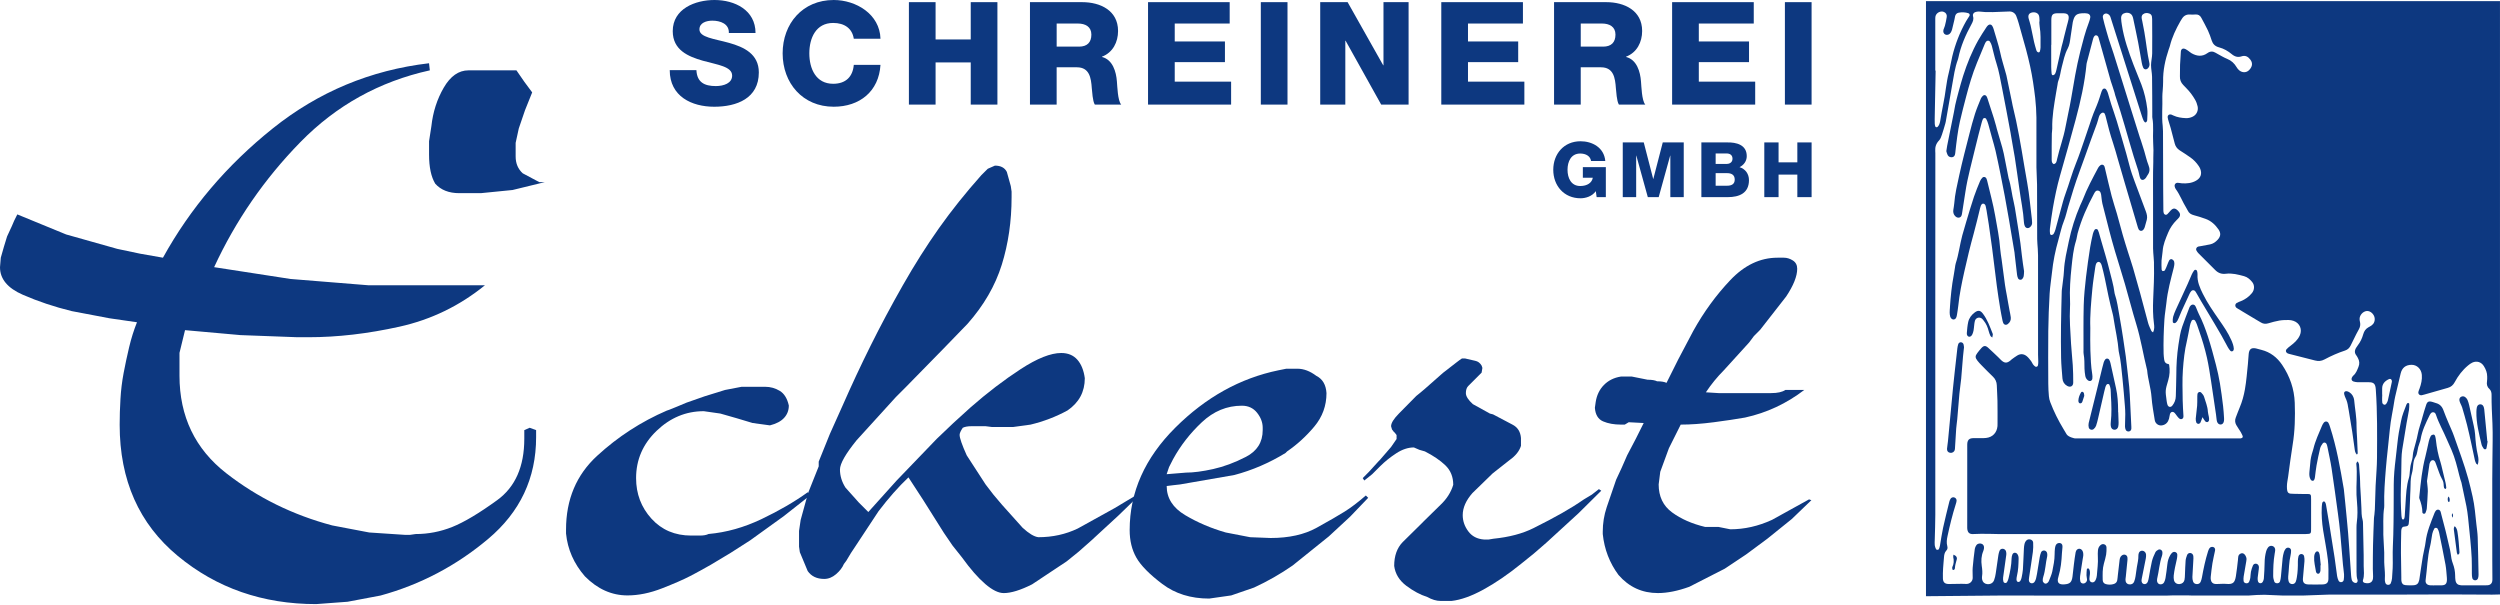 <svg width="512" height="124" viewBox="0 0 512 124" fill="none" xmlns="http://www.w3.org/2000/svg">
<g clip-path="url(#clip0_1618_105)">
<path d="M512 121.165V121.745L510.399 121.782L501.467 121.741L488.859 121.78H480.348C480.348 121.78 478.037 121.78 476.881 121.78C476.741 121.78 476.46 121.793 476.46 121.793L471.743 121.964H467.435L463.764 121.811L462.194 121.853L460.415 121.971H449.068L448.021 121.934H445.1L443.84 121.975L409.166 121.971L394.439 122.104V0.228H488.736C488.736 0.228 488.896 0.228 488.977 0.228C495.376 0.217 511.995 0.228 511.995 0.228V121.167L512 121.165ZM439.337 25.094C439.248 24.996 439.101 24.889 439.031 24.746C438.893 24.464 438.785 24.168 438.689 23.868C437.955 21.568 437.23 19.266 436.499 16.967C435.176 12.801 433.855 8.633 432.533 4.468C432.427 4.135 432.338 3.795 432.215 3.469C432.103 3.169 431.902 2.941 431.593 2.821C431.133 2.641 430.634 2.963 430.656 3.456C430.664 3.684 430.745 3.909 430.8 4.135L430.999 4.941C431.295 5.968 431.56 7.004 431.88 8.022C432.193 9.023 432.552 10.009 432.874 11.007C433.279 12.271 433.667 13.541 434.063 14.809C434.782 17.111 435.5 19.415 436.221 21.717C436.9 23.888 437.583 26.056 438.264 28.224C438.317 28.39 438.389 28.55 438.442 28.717C438.676 29.448 438.917 30.18 439.138 30.916C439.429 31.886 439.635 32.891 440.012 33.827C440.323 34.597 440.297 35.235 439.806 35.883C439.681 36.05 439.607 36.255 439.48 36.42C439.375 36.555 439.239 36.674 439.094 36.766C438.845 36.928 438.496 36.844 438.365 36.586C438.271 36.402 438.216 36.196 438.163 35.997C438.076 35.66 438.028 35.309 437.925 34.978C437.614 33.978 437.268 32.988 436.963 31.985C435.704 27.836 434.611 23.638 433.203 19.536C433.135 19.339 433.109 19.126 433.047 18.927C432.903 18.46 432.749 17.998 432.598 17.534C432.5 17.236 432.384 16.943 432.298 16.64C431.481 13.745 430.669 10.85 429.854 7.954C429.769 7.654 429.718 7.319 429.339 7.232C429.079 7.172 428.816 7.405 428.674 7.924C428.22 9.575 427.793 11.235 427.362 12.895C427.342 12.968 427.331 13.04 427.322 13.114C426.952 16.989 426.096 20.771 425.09 24.518C424.059 28.364 422.973 32.197 421.88 36.028C421.264 38.185 420.822 40.377 420.43 42.581C420.178 43.991 420.009 45.417 419.823 46.838C419.784 47.145 419.81 47.465 419.841 47.776C419.858 47.946 419.952 48.15 420.154 48.133C420.305 48.119 420.504 48.021 420.579 47.896C420.739 47.631 420.864 47.335 420.947 47.037C421.319 45.691 421.663 44.335 422.037 42.988C422.344 41.877 422.618 40.754 423.014 39.676C423.774 37.609 424.335 35.476 425.167 33.43C425.8 31.877 426.313 30.276 426.869 28.695C427.25 27.607 427.609 26.509 427.981 25.416C428.229 24.687 428.45 23.949 428.739 23.237C429.182 22.153 429.666 21.086 430.007 19.963C430.097 19.667 430.191 19.372 430.288 19.078C430.369 18.835 430.45 18.566 430.59 18.34C430.741 18.09 431.135 18.051 431.31 18.287C431.473 18.506 431.604 18.763 431.687 19.021C431.93 19.788 432.127 20.57 432.373 21.334C432.745 22.497 433.166 23.645 433.52 24.814C434.193 27.028 434.821 29.256 435.467 31.479C435.708 32.311 435.923 33.152 436.138 33.991C436.424 35.11 436.812 36.194 437.215 37.274C437.96 39.273 438.709 41.271 439.46 43.268C439.672 43.833 439.815 44.409 439.664 45.011C439.537 45.52 439.392 46.026 439.239 46.527C439.188 46.691 439.103 46.851 439.002 46.991C438.713 47.397 438.205 47.37 437.979 46.934C437.883 46.751 437.826 46.545 437.767 46.345C436.895 43.393 436.024 40.443 435.156 37.488C434.683 35.879 434.221 34.264 433.75 32.653C433.428 31.544 433.135 30.427 432.769 29.334C432.182 27.574 431.696 25.789 431.271 23.984C431.216 23.747 431.144 23.511 431.043 23.292C430.936 23.058 430.632 23.007 430.41 23.149C430.095 23.351 429.942 23.66 429.839 24.002C429.707 24.437 429.604 24.882 429.453 25.309C429.052 26.428 428.623 27.536 428.22 28.655C427.436 30.826 426.681 33.005 425.877 35.167C424.998 37.528 424.269 39.937 423.557 42.353C423.27 43.325 423.073 44.333 422.692 45.263C422.186 46.503 421.941 47.81 421.573 49.081C420.931 51.295 420.476 53.562 420.239 55.864C420.093 57.289 419.845 58.709 419.764 60.137C419.619 62.684 419.519 65.235 419.488 67.787C419.444 71.389 419.475 74.992 419.488 78.595C419.492 79.441 419.541 80.286 419.613 81.127C419.648 81.545 419.74 81.959 419.891 82.351C420.623 84.276 421.54 86.114 422.607 87.877C422.824 88.236 423.021 88.608 423.253 88.957C423.649 89.55 424.933 89.784 424.933 89.784H458.814C458.814 89.784 459.605 89.774 459.206 89.082C459.106 88.795 458.766 88.267 458.766 88.267C458.766 88.267 458.223 87.452 457.98 87.027C457.715 86.569 457.688 86.013 457.883 85.522C458.155 84.839 458.394 84.145 458.683 83.47C459.193 82.272 459.535 81.013 459.758 79.749C460.063 78.032 460.187 76.28 460.371 74.543C460.446 73.849 460.457 73.146 460.536 72.452C460.645 71.479 461.094 71.16 462.032 71.359C462.408 71.44 462.774 71.56 463.149 71.655C464.971 72.117 466.357 73.203 467.384 74.727C468.959 77.069 469.866 79.666 469.964 82.496C470.065 85.363 470.004 88.227 469.535 91.075C469.178 93.247 468.913 95.435 468.611 97.617C468.519 98.276 468.359 98.931 468.359 99.594C468.359 101.116 468.663 101.112 469.752 101.134L471.392 101.165H472.27C473.311 101.165 473.311 101.175 473.311 102.26V108.017C473.311 109.338 473.376 109.338 472.187 109.373H409.173C409.173 109.373 405.815 109.264 404.137 109.373C403.285 109.428 402.935 109.021 402.887 108.171C402.88 108.066 402.887 107.961 402.887 107.855C402.887 102.327 402.887 96.802 402.891 91.274C402.891 91.064 402.889 90.851 402.92 90.645C402.999 90.131 403.288 89.828 403.809 89.754C404.118 89.71 404.437 89.732 404.753 89.728C405.419 89.719 406.089 89.763 406.746 89.693C408.088 89.552 408.967 88.611 409.085 87.268C409.102 87.06 409.096 86.848 409.096 86.639C409.094 85.135 409.107 83.63 409.081 82.128C409.061 81.046 408.98 79.964 408.943 78.88C408.921 78.229 408.649 77.612 408.176 77.163C407.377 76.401 406.606 75.61 405.833 74.822C405.539 74.522 405.248 74.217 404.992 73.886C404.492 73.245 404.49 72.918 404.961 72.292C405.213 71.957 405.478 71.628 405.76 71.317C406.268 70.752 406.625 70.722 407.186 71.228C407.889 71.86 408.566 72.52 409.251 73.17C409.455 73.363 409.637 73.578 409.843 73.766C410.519 74.39 410.993 74.414 411.696 73.864C411.805 73.779 411.897 73.669 412.011 73.586C412.381 73.321 412.742 73.043 413.132 72.809C413.809 72.399 414.49 72.465 415.086 72.956C415.43 73.24 415.704 73.615 415.982 73.969C416.131 74.16 416.205 74.408 416.347 74.605C416.466 74.771 416.619 74.922 416.781 75.049C416.989 75.209 417.318 75.097 417.37 74.843C417.421 74.607 417.44 74.359 417.438 74.118C417.436 73.63 417.394 73.139 417.394 72.651C417.392 65.864 417.394 59.079 417.39 52.291C417.39 51.838 417.361 51.383 417.335 50.929C417.298 50.268 417.215 49.606 417.213 48.943C417.197 45.235 417.21 41.527 417.188 37.819C417.182 36.632 417.068 35.445 417.061 34.256C417.046 30.863 417.075 27.468 417.059 24.076C417.055 22.963 416.941 21.15 416.807 20.046C416.547 17.876 416.242 15.71 415.771 13.574C415.515 12.414 415.235 11.259 414.926 10.112C414.444 8.322 413.938 6.54 413.428 4.759C413.286 4.257 413.119 3.762 412.931 3.276C412.707 2.705 412.151 2.334 411.538 2.35C410.384 2.38 409.232 2.446 408.077 2.479C407.556 2.494 407.033 2.486 406.509 2.464C406.091 2.446 405.675 2.369 405.254 2.361C405.003 2.354 404.738 2.407 404.501 2.492C404.164 2.613 403.971 2.97 404.074 3.313C404.262 3.942 404.05 4.433 403.754 4.974C402.55 7.166 401.557 9.446 401.054 11.912C401.034 12.006 401.008 12.098 400.975 12.188C400.351 13.874 400.118 15.646 399.805 17.4C399.356 19.913 398.927 22.427 398.487 24.941C398.465 25.068 398.434 25.193 398.397 25.318C398.171 26.062 397.974 26.818 397.716 27.552C397.567 27.974 397.42 28.452 397.122 28.761C396.518 29.387 396.288 30.086 396.338 30.903C396.347 31.054 396.358 31.205 396.358 31.356C396.354 43.22 396.347 55.086 396.347 66.95C396.347 79.789 396.358 92.625 396.351 105.464C396.351 107.141 396.277 108.821 396.238 110.499C396.229 110.884 396.196 111.272 396.235 111.651C396.264 111.92 396.369 112.19 396.485 112.437C396.595 112.669 396.987 112.665 397.092 112.433C397.19 112.214 397.263 111.975 397.304 111.739C397.519 110.534 397.674 109.318 397.935 108.125C398.329 106.316 398.787 104.52 399.227 102.72C399.275 102.52 399.369 102.323 399.477 102.148C399.63 101.896 399.939 101.793 400.208 101.863C400.517 101.944 400.745 102.235 400.71 102.573C400.684 102.814 400.609 103.05 400.535 103.282C399.853 105.418 399.323 107.593 398.855 109.781C398.706 110.473 398.614 111.158 398.807 111.857C398.896 112.181 398.866 112.483 398.625 112.735C398.233 113.142 398.158 113.653 398.123 114.187C398.077 114.919 397.985 115.65 397.946 116.382C397.909 117.08 397.882 117.781 397.909 118.478C397.939 119.266 398.314 119.601 399.118 119.605C399.991 119.608 400.868 119.573 401.741 119.564C402.085 119.559 402.431 119.601 402.775 119.592C403.45 119.573 403.997 119.036 404.01 118.361C404.024 117.687 403.949 116.962 404.006 116.27C404.111 114.982 404.271 113.699 404.44 112.415C404.475 112.15 404.608 111.879 404.762 111.655C405.003 111.305 405.506 111.213 405.898 111.39C406.203 111.528 406.376 111.861 406.323 112.271C406.297 112.477 406.247 112.687 406.168 112.877C405.765 113.845 405.716 114.849 405.861 115.867C405.964 116.596 406.047 117.321 405.92 118.059C405.885 118.261 405.907 118.48 405.944 118.683C406.041 119.209 406.413 119.549 406.939 119.623C407.572 119.713 408.154 119.432 408.384 118.832C408.557 118.381 408.656 117.893 408.73 117.413C408.925 116.169 409.085 114.921 409.271 113.677C409.313 113.403 409.387 113.129 409.481 112.866C409.582 112.586 409.781 112.393 410.103 112.385C410.41 112.376 410.732 112.577 410.826 112.895C410.894 113.123 410.922 113.379 410.89 113.613C410.679 115.17 410.443 116.725 410.235 118.283C410.2 118.55 410.226 118.841 410.298 119.102C410.395 119.448 410.865 119.507 411.049 119.2C411.192 118.966 411.29 118.692 411.354 118.425C411.663 117.096 411.943 115.762 411.972 114.386C411.978 114.113 412.035 113.828 412.134 113.572C412.304 113.123 412.85 113.077 413.148 113.462C413.375 113.758 413.417 114.102 413.41 114.456C413.384 115.611 413.349 116.765 413.08 117.895C413.023 118.132 412.986 118.377 412.975 118.618C412.959 118.929 413.117 119.176 413.321 119.189C413.638 119.209 413.781 118.97 413.886 118.721C413.958 118.548 414.013 118.366 414.046 118.18C414.142 117.663 414.256 117.146 414.291 116.625C414.383 115.195 414.424 113.76 414.497 112.33C414.512 112.017 414.549 111.701 414.619 111.397C414.665 111.198 414.757 110.996 414.878 110.83C415.099 110.521 415.419 110.387 415.798 110.477C416.142 110.558 416.378 110.805 416.391 111.134C416.415 111.758 416.418 112.393 416.336 113.011C416.104 114.743 415.824 116.471 415.566 118.199C415.539 118.372 415.511 118.545 415.509 118.721C415.504 119.117 415.682 119.376 415.982 119.443C416.288 119.511 416.577 119.376 416.757 119.043C416.856 118.861 416.932 118.659 416.985 118.46C417.064 118.156 417.123 117.847 417.175 117.536C417.364 116.397 417.537 115.256 417.734 114.119C417.793 113.778 417.883 113.436 418.012 113.116C418.128 112.831 418.428 112.709 418.704 112.75C418.973 112.792 419.203 113.007 419.254 113.311C419.287 113.515 419.311 113.736 419.265 113.933C418.934 115.328 418.916 116.782 418.457 118.156C418.371 118.414 418.325 118.71 418.356 118.975C418.376 119.15 418.535 119.354 418.693 119.457C418.916 119.603 419.171 119.516 419.363 119.334C419.462 119.24 419.56 119.124 419.609 118.999C419.856 118.346 420.169 117.704 420.309 117.028C420.548 115.865 420.787 114.697 420.787 113.497C420.787 113.114 420.809 112.726 420.85 112.345C420.877 112.106 420.927 111.859 421.028 111.642C421.201 111.272 421.641 111.114 422.007 111.25C422.287 111.353 422.423 111.616 422.394 112.03C422.364 112.448 422.307 112.864 422.285 113.283C422.206 114.894 422.048 116.491 421.58 118.044C421.529 118.21 421.479 118.381 421.455 118.552C421.343 119.299 421.661 119.662 422.434 119.689C422.539 119.693 422.644 119.689 422.749 119.682C423.91 119.603 424.291 119.257 424.444 118.101C424.554 117.269 424.628 116.432 424.733 115.6C424.839 114.767 424.939 113.935 425.09 113.11C425.178 112.628 425.511 112.365 425.861 112.38C426.214 112.396 426.525 112.693 426.617 113.14C426.659 113.342 426.667 113.559 426.654 113.764C426.637 114.007 426.575 114.246 426.538 114.489C426.356 115.665 426.161 116.837 426.004 118.015C425.958 118.355 425.971 118.718 426.048 119.051C426.151 119.494 426.694 119.638 427.066 119.369C427.309 119.192 427.447 118.951 427.425 118.653C427.405 118.375 427.318 118.099 427.313 117.823C427.309 117.409 427.342 116.993 427.384 116.579C427.39 116.506 427.522 116.404 427.603 116.395C427.681 116.388 427.804 116.465 427.848 116.539C428.045 116.89 428.045 117.275 428.003 117.663C427.975 117.941 427.92 118.217 427.911 118.497C427.898 118.905 428.058 119.157 428.352 119.248C428.669 119.349 429.009 119.185 429.184 118.784C429.309 118.499 429.412 118.188 429.434 117.882C429.519 116.592 429.727 115.308 429.639 114.007C429.611 113.591 429.628 113.169 429.657 112.75C429.683 112.358 429.817 111.997 430.108 111.714C430.349 111.48 430.627 111.353 430.964 111.48C431.262 111.592 431.407 111.846 431.411 112.133C431.418 112.619 431.416 113.114 431.335 113.589C431.227 114.207 431.052 114.816 430.879 115.422C430.566 116.52 430.618 117.639 430.632 118.758C430.636 119.178 430.846 119.505 431.271 119.623C431.821 119.776 432.379 119.776 432.927 119.597C433.286 119.478 433.529 119.224 433.606 118.859C433.676 118.519 433.689 118.167 433.731 117.821C433.849 116.778 433.965 115.738 434.092 114.695C434.136 114.343 434.237 114.003 434.534 113.773C434.769 113.591 435.038 113.521 435.323 113.646C435.57 113.756 435.678 113.975 435.706 114.231C435.721 114.369 435.726 114.511 435.71 114.649C435.599 115.797 435.483 116.944 435.367 118.092C435.345 118.3 435.301 118.508 435.299 118.716C435.294 119.242 435.522 119.562 435.951 119.662C436.427 119.776 436.873 119.59 437.075 119.115C437.224 118.767 437.298 118.381 437.362 118.007C437.469 117.387 437.52 116.756 437.631 116.139C437.774 115.348 437.962 114.564 437.944 113.751C437.94 113.583 437.984 113.403 438.043 113.241C438.192 112.84 438.665 112.669 439.072 112.886C439.344 113.031 439.504 113.324 439.515 113.631C439.526 113.887 439.504 114.15 439.456 114.4C439.199 115.738 438.921 117.074 438.652 118.41C438.623 118.545 438.591 118.683 438.584 118.821C438.558 119.253 438.761 119.562 439.099 119.621C439.436 119.68 439.745 119.487 439.891 119.08C439.986 118.819 440.034 118.539 440.086 118.265C440.292 117.166 440.45 116.055 440.708 114.967C440.859 114.327 441.135 113.712 441.42 113.116C441.527 112.888 441.788 112.693 442.025 112.577C442.399 112.396 442.835 112.678 442.861 113.096C442.877 113.335 442.857 113.594 442.78 113.817C442.244 115.348 442.158 116.971 441.782 118.535C441.757 118.635 441.753 118.743 441.753 118.848C441.753 119.262 441.965 119.573 442.294 119.651C442.631 119.733 443.023 119.601 443.199 119.273C443.343 119.001 443.446 118.692 443.494 118.388C443.641 117.455 443.772 116.52 443.871 115.582C443.943 114.908 444.121 114.277 444.464 113.696C444.57 113.519 444.699 113.344 444.85 113.206C445.04 113.035 445.279 112.972 445.533 113.072C445.792 113.175 445.914 113.39 445.912 113.648C445.912 113.926 445.879 114.207 445.825 114.478C445.708 115.061 445.555 115.637 445.441 116.22C445.334 116.769 445.235 117.321 445.178 117.875C445.146 118.184 445.163 118.51 445.229 118.813C445.351 119.367 445.849 119.684 446.416 119.612C446.922 119.549 447.268 119.255 447.382 118.773C447.469 118.405 447.458 118.013 447.478 117.63C447.524 116.688 447.537 115.742 447.614 114.803C447.645 114.428 447.774 114.051 447.907 113.694C448.01 113.421 448.236 113.241 448.558 113.252C448.851 113.261 449.14 113.504 449.191 113.856C449.235 114.163 449.208 114.481 449.191 114.792C449.129 115.909 449.046 117.026 449.002 118.142C448.989 118.449 449.037 118.775 449.132 119.067C449.25 119.43 449.548 119.621 449.94 119.625C450.288 119.627 450.56 119.457 450.693 119.148C450.818 118.863 450.903 118.554 450.958 118.248C451.278 116.456 451.652 114.68 452.198 112.941C452.27 112.711 452.362 112.477 452.496 112.279C452.68 112.01 453.065 111.931 453.343 112.058C453.584 112.166 453.709 112.431 453.639 112.774C453.468 113.631 453.249 114.478 453.109 115.341C452.956 116.27 452.861 117.209 452.756 118.147C452.732 118.353 452.752 118.57 452.787 118.773C452.868 119.233 453.166 119.527 453.624 119.592C453.829 119.621 454.042 119.601 454.252 119.597C454.813 119.59 455.378 119.529 455.93 119.581C457.373 119.722 457.693 119.27 457.908 118.02C458.096 116.918 458.194 115.803 458.332 114.693C458.365 114.421 458.352 114.139 458.42 113.88C458.464 113.712 458.571 113.569 458.713 113.469C459.403 112.978 459.896 113.648 460.054 114.235C460.115 114.461 460.076 114.724 460.036 114.96C459.866 115.994 459.668 117.026 459.504 118.061C459.456 118.366 459.452 118.688 459.489 118.992C459.522 119.255 459.732 119.415 459.997 119.452C460.262 119.489 460.501 119.389 460.615 119.15C460.733 118.902 460.818 118.629 460.862 118.359C460.928 117.945 460.906 117.516 460.991 117.109C461.081 116.669 461.221 116.233 461.396 115.819C461.51 115.554 461.764 115.392 462.084 115.449C462.378 115.499 462.625 115.788 462.629 116.136C462.634 116.412 462.575 116.69 462.542 116.966C462.485 117.418 462.415 117.867 462.373 118.318C462.353 118.524 462.373 118.738 462.406 118.944C462.45 119.227 462.64 119.422 462.87 119.443C463.153 119.47 463.341 119.314 463.453 119.082C463.543 118.896 463.626 118.69 463.637 118.486C463.707 117.407 463.788 116.325 463.795 115.245C463.801 114.43 463.904 113.64 464.121 112.862C464.193 112.599 464.329 112.341 464.491 112.122C464.725 111.806 465.096 111.717 465.428 111.833C465.759 111.949 465.974 112.251 465.961 112.652C465.954 112.895 465.897 113.136 465.856 113.377C465.588 114.899 465.551 116.439 465.549 117.976C465.549 118.351 465.65 118.736 465.77 119.093C465.849 119.332 466.092 119.452 466.361 119.452C466.635 119.452 466.865 119.321 466.944 119.08C467.051 118.754 467.104 118.405 467.137 118.061C467.259 116.811 467.351 115.556 467.483 114.305C467.527 113.891 467.627 113.477 467.743 113.074C467.809 112.845 467.932 112.621 468.07 112.426C468.245 112.181 468.569 112.102 468.819 112.196C469.079 112.295 469.211 112.509 469.211 112.763C469.211 113.074 469.185 113.394 469.112 113.699C468.766 115.138 468.788 116.614 468.626 118.072C468.593 118.379 468.63 118.703 468.698 119.008C468.782 119.389 469.106 119.627 469.452 119.623C469.809 119.621 470.056 119.424 470.179 119.115C470.286 118.846 470.337 118.552 470.387 118.265C470.577 117.181 470.619 116.082 470.604 114.982C470.599 114.629 470.645 114.268 470.731 113.929C470.81 113.622 471.107 113.438 471.355 113.464C471.631 113.493 471.83 113.672 471.881 113.913C471.953 114.246 471.979 114.601 471.953 114.94C471.863 116.123 471.729 117.304 471.638 118.489C471.576 119.284 471.916 119.667 472.73 119.693C473.709 119.724 474.693 119.724 475.672 119.691C476.493 119.662 476.852 119.34 476.861 118.537C476.876 117.245 476.898 115.941 476.752 114.662C476.522 112.647 476.099 110.652 475.786 108.646C475.538 107.056 475.416 105.444 475.497 103.834C475.503 103.696 475.514 103.558 475.534 103.423C475.573 103.16 475.543 102.842 475.858 102.702C476.055 102.614 476.274 102.862 476.368 103.379C476.618 104.754 476.839 106.136 477.067 107.516C477.135 107.93 477.196 108.344 477.262 108.758C477.549 110.554 477.847 112.345 478.118 114.143C478.311 115.422 478.455 116.71 478.644 117.989C478.688 118.294 478.795 118.598 478.92 118.883C479.025 119.117 479.244 119.262 479.518 119.222C479.789 119.185 479.967 118.99 480.002 118.736C480.052 118.357 480.085 117.969 480.056 117.591C480.008 116.929 479.894 116.272 479.835 115.611C479.645 113.453 479.483 111.292 479.279 109.134C479.158 107.847 478.999 106.561 478.823 105.278C478.398 102.159 477.98 99.04 477.509 95.928C477.29 94.476 476.957 93.043 476.673 91.602C476.633 91.399 476.585 91.191 476.508 90.998C476.353 90.606 475.926 90.503 475.681 90.829C475.455 91.129 475.245 91.478 475.157 91.837C474.879 92.991 474.638 94.156 474.426 95.323C474.281 96.114 474.213 96.918 474.104 97.713C474.08 97.884 474.047 98.063 473.972 98.217C473.917 98.331 473.782 98.484 473.688 98.479C473.539 98.475 473.337 98.392 473.258 98.273C472.934 97.783 472.917 97.22 472.967 96.655C473.039 95.856 473.103 95.054 473.199 94.257C473.249 93.843 473.35 93.433 473.453 93.026C473.547 92.654 473.694 92.294 473.782 91.92C474.169 90.275 474.896 88.757 475.54 87.209C475.632 86.986 475.757 86.766 475.904 86.576C476.178 86.223 476.651 86.243 476.87 86.622C477.008 86.861 477.093 87.132 477.179 87.397C478.523 91.537 479.275 95.81 480.002 100.085C480.013 100.148 480.021 100.212 480.028 100.275C480.12 101.221 480.229 102.165 480.319 103.112C480.514 105.131 480.724 107.148 480.893 109.167C481.055 111.119 481.173 113.072 481.311 115.026C481.377 115.968 481.434 116.909 481.506 117.851C481.528 118.129 481.563 118.407 481.625 118.679C481.69 118.962 481.857 119.189 482.131 119.314C482.33 119.404 482.564 119.448 482.717 119.279C482.818 119.167 482.875 118.935 482.827 118.797C482.641 118.263 482.617 117.687 482.617 117.12C482.617 114.102 482.606 111.084 482.61 108.066C482.61 107.691 482.628 107.319 482.676 106.949C482.851 105.632 482.84 104.318 482.724 103.002C482.676 102.446 482.632 101.887 482.61 101.331C482.529 99.237 482.798 97.143 482.577 95.05C482.571 94.982 482.564 94.903 482.59 94.842C482.639 94.73 482.713 94.631 482.794 94.493C483.188 94.837 483.134 95.238 483.162 95.612C483.21 96.274 483.265 96.933 483.309 97.595C483.331 97.908 483.337 98.223 483.346 98.536C483.357 98.887 483.355 99.235 483.374 99.585C483.456 101.051 483.563 102.516 483.615 103.981C483.644 104.82 483.622 105.659 483.863 106.478C483.931 106.708 483.937 106.962 483.942 107.205C483.992 109.371 484.038 111.539 484.078 113.705C484.091 114.439 484.071 115.175 484.084 115.909C484.099 116.883 484.264 117.862 483.929 118.824C483.841 119.075 484.021 119.312 484.29 119.376C484.491 119.424 484.706 119.454 484.912 119.448C485.523 119.422 485.895 119.097 485.983 118.499C486.022 118.226 486.003 117.943 485.996 117.663C485.99 117.28 485.957 116.894 485.957 116.511C485.963 114.901 485.957 113.291 485.994 111.684C486.035 109.833 486.117 107.982 486.187 106.134C486.195 105.891 486.252 105.65 486.276 105.405C486.311 105.056 486.355 104.708 486.368 104.36C486.425 102.717 486.474 101.077 486.526 99.434C486.533 99.259 486.55 99.086 486.559 98.911C486.647 97.2 486.802 95.49 486.811 93.779C486.837 89.095 486.894 84.406 486.561 79.727C486.48 78.573 486.136 78.253 484.986 78.278C484.253 78.295 483.517 78.293 482.783 78.271C482.507 78.262 482.227 78.203 481.964 78.118C481.631 78.008 481.504 77.656 481.662 77.344C481.741 77.191 481.833 77.029 481.962 76.92C482.527 76.444 482.752 75.779 483.017 75.132C483.274 74.508 483.223 73.902 482.895 73.315C482.792 73.131 482.7 72.938 482.571 72.776C482.067 72.141 482.255 71.519 482.864 70.741C483.394 70.062 483.762 69.283 483.99 68.453C484.165 67.82 484.505 67.34 485.035 67.042C485.516 66.77 486.033 66.556 486.261 65.899C486.522 65.148 486.182 64.335 485.512 63.906C485.422 63.847 485.326 63.794 485.225 63.764C485.061 63.715 484.881 63.676 484.713 63.693C483.92 63.774 483.228 64.556 483.241 65.349C483.245 65.557 483.287 65.765 483.333 65.971C483.445 66.481 483.359 66.946 483.123 67.392C482.961 67.699 482.72 68.113 482.566 68.422C482.176 69.197 481.798 69.979 481.414 70.759C481.173 71.252 480.821 71.606 480.282 71.784C478.815 72.263 477.406 72.89 476.048 73.617C475.42 73.954 474.807 74.009 474.128 73.829C472.367 73.365 470.602 72.929 468.836 72.482C468.736 72.456 468.633 72.43 468.536 72.388C468.171 72.233 468.03 71.828 468.284 71.528C468.506 71.267 468.79 71.052 469.066 70.844C469.853 70.246 470.593 69.609 471.005 68.68C471.548 67.452 470.994 66.153 469.721 65.715C469.395 65.603 469.038 65.537 468.694 65.537C468.065 65.537 467.428 65.546 466.813 65.651C466.057 65.781 465.31 65.989 464.574 66.208C464.036 66.368 463.545 66.354 463.063 66.059C462.735 65.857 462.397 65.673 462.067 65.474C460.836 64.738 459.607 64 458.376 63.262C458.256 63.19 458.131 63.124 458.026 63.034C457.699 62.756 457.71 62.283 458.078 62.051C458.339 61.886 458.646 61.79 458.937 61.672C459.833 61.313 460.595 60.763 461.202 60.016C461.74 59.352 461.769 58.413 461.261 57.78C460.818 57.23 460.293 56.751 459.59 56.56C458.372 56.232 457.148 55.903 455.864 56.065C455.001 56.175 454.289 55.927 453.676 55.303C452.548 54.153 451.394 53.032 450.26 51.889C450.091 51.718 449.938 51.514 449.83 51.302C449.657 50.958 449.85 50.59 450.231 50.487C450.365 50.45 450.507 50.445 450.645 50.421C451.298 50.301 451.953 50.185 452.603 50.055C453.249 49.928 453.753 49.567 454.189 49.087C454.804 48.411 454.874 47.749 454.357 46.998C453.689 46.026 452.846 45.244 451.72 44.832C450.934 44.545 450.13 44.289 449.32 44.078C448.735 43.925 448.286 43.662 448.026 43.073C447.956 42.913 447.864 42.762 447.772 42.615C446.979 41.352 446.479 39.924 445.59 38.711C445.487 38.57 445.428 38.391 445.384 38.22C445.277 37.788 445.551 37.436 445.995 37.436C446.267 37.436 446.536 37.519 446.81 37.539C447.839 37.613 448.849 37.523 449.758 36.998C450.72 36.444 451.006 35.587 450.61 34.578C450.533 34.381 450.426 34.197 450.31 34.021C449.841 33.318 449.263 32.709 448.573 32.228C447.857 31.726 447.123 31.249 446.387 30.78C445.895 30.467 445.538 29.978 445.391 29.411C445.115 28.349 444.841 27.285 444.556 26.224C444.438 25.787 444.287 25.359 444.162 24.926C444.075 24.626 443.963 24.326 443.939 24.019C443.906 23.574 444.289 23.327 444.721 23.478C444.852 23.524 444.975 23.594 445.102 23.653C445.91 24.032 446.773 24.155 447.653 24.194C448.155 24.216 448.63 24.107 449.083 23.885C449.868 23.5 450.262 22.628 450.071 21.774C449.968 21.308 449.795 20.837 449.557 20.427C449.068 19.58 448.488 18.785 447.789 18.088C447.566 17.867 447.353 17.633 447.134 17.407C446.644 16.905 446.416 16.314 446.449 15.602C446.484 14.834 446.442 14.063 446.473 13.294C446.508 12.387 446.571 11.48 446.639 10.576C446.683 10.004 447.073 9.801 447.605 10.066C447.822 10.175 448.023 10.322 448.223 10.46C448.424 10.6 448.604 10.773 448.814 10.896C449.898 11.515 451.006 11.658 452.069 10.887C452.673 10.447 453.225 10.477 453.816 10.841C453.875 10.878 453.935 10.915 453.996 10.948C454.708 11.325 455.393 11.763 456.136 12.063C456.996 12.411 457.601 12.983 458.059 13.763C458.197 13.999 458.378 14.229 458.589 14.404C459.226 14.928 460.049 14.917 460.595 14.376C461.107 13.866 461.532 13.088 460.873 12.214C460.406 11.594 459.839 11.277 459.055 11.544C458.357 11.78 457.71 11.636 457.058 11.088C456.3 10.451 455.433 9.956 454.476 9.704C453.63 9.481 453.192 9.006 452.962 8.305C452.732 7.608 452.496 6.91 452.185 6.246C451.771 5.361 451.285 4.509 450.829 3.642C450.566 3.143 450.163 2.908 449.572 2.967C449.235 3 448.893 3.002 448.556 2.976C447.822 2.919 447.272 3.189 446.889 3.795C446.777 3.973 446.657 4.146 446.554 4.327C445.636 5.944 444.832 7.61 444.39 9.428C444.333 9.665 444.232 9.89 444.153 10.123C443.435 12.258 442.96 14.433 443.008 16.704C443.021 17.33 442.951 17.959 442.916 18.587C442.894 18.971 442.835 19.356 442.848 19.737C442.916 21.763 442.684 23.796 442.925 25.819C442.96 26.111 442.982 26.588 442.982 26.881C442.995 30.758 443.004 34.635 443.019 38.511C443.026 40.049 443.041 41.586 443.058 43.126C443.058 43.299 443.089 43.474 443.137 43.641C443.24 43.991 443.615 44.103 443.884 43.851C444.112 43.636 444.302 43.382 444.515 43.15C445.045 42.576 445.459 42.569 446.024 43.126C446.122 43.224 446.219 43.33 446.295 43.446C446.534 43.8 446.541 44.181 446.287 44.521C446.142 44.716 445.96 44.885 445.787 45.057C445.032 45.806 444.427 46.691 444.033 47.651C443.531 48.87 442.988 50.097 442.909 51.455C442.874 52.081 442.721 52.701 442.684 53.33C442.647 53.954 442.673 54.585 442.699 55.211C442.704 55.323 442.842 55.515 442.927 55.522C443.076 55.531 443.306 55.465 443.369 55.355C443.558 55.027 443.685 54.663 443.831 54.311C443.965 53.991 444.066 53.654 444.234 53.354C444.359 53.133 444.613 52.99 444.863 53.115C445.029 53.198 445.198 53.382 445.255 53.555C445.327 53.779 445.323 54.041 445.292 54.28C445.27 54.455 445.233 54.631 445.192 54.801C444.585 57.204 443.915 59.591 443.674 62.073C443.566 63.185 443.343 64.291 443.273 65.406C443.126 67.745 443.047 70.086 443.107 72.43C443.115 72.813 443.172 73.194 443.214 73.578C443.271 74.123 443.518 74.491 444.107 74.556C444.158 74.563 444.197 74.653 444.243 74.705C444.424 75.779 444.36 76.839 444.051 77.885C443.433 79.977 443.435 79.964 443.733 82.134C443.748 82.251 443.783 82.441 443.807 82.555C443.834 82.677 443.862 82.8 443.906 82.916C444.083 83.394 444.57 83.477 444.892 83.072C445.34 82.511 445.595 81.878 445.606 81.142C445.627 79.71 445.708 78.275 445.708 76.843C445.708 74.74 445.838 72.653 446.151 70.57C446.339 69.322 446.508 68.074 446.926 66.88C447.388 65.562 447.901 64.261 448.398 62.955C448.446 62.828 448.536 62.71 448.628 62.607C448.921 62.281 449.383 62.309 449.609 62.677C449.719 62.855 449.784 63.056 449.868 63.249C450.019 63.601 450.15 63.967 450.323 64.309C451.07 65.778 451.657 67.318 452.167 68.875C452.798 70.8 453.317 72.765 453.829 74.727C454.156 75.978 454.427 77.248 454.644 78.523C454.907 80.073 455.1 81.637 455.293 83.201C455.391 83.998 455.428 84.804 455.485 85.606C455.498 85.814 455.494 86.026 455.463 86.232C455.4 86.661 455.148 86.922 454.813 86.942C454.467 86.959 454.171 86.738 454.048 86.346C453.996 86.182 453.974 86.004 453.95 85.834C453.908 85.522 453.886 85.207 453.84 84.896C453.505 82.612 453.183 80.328 452.826 78.045C452.577 76.455 452.34 74.861 451.99 73.293C451.571 71.418 451.017 69.574 450.38 67.76C450.229 67.331 450.097 66.895 449.938 66.471C449.839 66.21 449.73 65.949 449.585 65.713C449.397 65.404 448.983 65.41 448.821 65.741C448.667 66.05 448.56 66.389 448.49 66.727C448.273 67.754 448.126 68.796 447.879 69.815C447.406 71.762 447.198 73.751 447.058 75.733C446.909 77.822 446.994 79.927 447.014 82.025C447.025 83.072 447.119 84.119 447.169 85.165C447.182 85.417 447.143 85.671 446.889 85.796C446.635 85.921 446.405 85.807 446.221 85.632C446.072 85.487 445.947 85.317 445.818 85.152C445.667 84.962 445.54 84.747 445.371 84.574C445.005 84.204 444.554 84.316 444.405 84.817C444.316 85.117 444.302 85.439 444.219 85.742C444.018 86.469 443.58 86.968 442.811 87.113C442.09 87.248 441.407 86.762 441.293 86.037C441.043 84.467 440.748 82.897 440.632 81.313C440.494 79.454 439.887 77.682 439.736 75.833C438.943 72.68 438.453 69.458 437.495 66.341C436.663 63.634 435.975 60.883 435.185 58.163C434.532 55.914 433.812 53.684 433.146 51.44C432.727 50.033 432.342 48.617 431.97 47.197C431.488 45.371 431.03 43.54 430.572 41.709C430.489 41.371 430.456 41.019 430.406 40.673C430.371 40.43 430.364 40.184 430.321 39.944C430.25 39.562 430.178 39.144 429.725 39.046C429.25 38.94 429.046 39.319 428.862 39.661C427.467 42.256 426.267 44.935 425.496 47.789C425.36 48.294 425.323 48.829 425.165 49.326C424.613 51.076 424.444 52.898 424.252 54.696C424.004 57.018 423.838 59.359 423.945 61.703C423.963 62.09 423.96 62.478 423.938 62.865C423.8 65.386 424.009 67.896 424.151 70.406C424.234 71.871 424.416 73.332 424.504 74.795C424.576 75.98 424.604 77.171 424.596 78.359C424.591 79.105 424.009 79.399 423.356 79.033C422.76 78.7 422.44 78.172 422.388 77.502C422.281 76.109 422.143 74.714 422.112 73.319C422.064 71.081 422.07 68.842 422.094 66.602C422.118 64.296 422.191 61.989 422.245 59.683C422.248 59.585 422.254 59.488 422.263 59.39C422.403 58.062 422.64 56.74 422.703 55.408C422.797 53.402 423.273 51.462 423.676 49.517C424.208 46.948 424.994 44.442 426.039 42.026C426.205 41.641 426.407 41.269 426.556 40.879C427.416 38.616 428.573 36.496 429.703 34.363C429.812 34.155 429.992 33.969 430.183 33.827C430.456 33.621 430.848 33.732 430.975 34.043C431.067 34.267 431.105 34.512 431.162 34.748C431.593 36.549 431.998 38.358 432.465 40.149C432.78 41.365 433.196 42.556 433.542 43.765C433.954 45.211 434.326 46.669 434.74 48.115C435.067 49.258 435.426 50.391 435.781 51.525C436.135 52.66 436.525 53.783 436.86 54.922C437.353 56.599 437.824 58.284 438.284 59.97C438.845 62.029 439.366 64.096 439.937 66.151C440.095 66.718 440.369 67.255 440.61 67.796C440.654 67.894 440.796 67.951 440.947 68.072C441.262 67.434 441.206 66.836 441.129 66.26C440.914 64.622 440.901 62.977 440.969 61.337C441.068 58.963 441.203 56.589 441.133 54.212C441.129 54.037 441.142 53.862 441.133 53.687C441.114 53.338 441.083 52.99 441.059 52.642C441.019 52.051 440.949 51.457 440.947 50.866C440.936 47.684 440.936 44.499 440.947 41.317C440.954 38.59 440.903 35.863 440.995 33.137C441.004 32.874 440.982 32.609 440.995 32.346C441.05 31.288 441.037 30.23 440.967 29.172C440.855 27.49 441.116 25.797 440.8 24.122C440.768 23.953 440.789 23.774 440.787 23.599C440.776 20.975 440.781 18.351 440.741 15.727C440.73 14.928 440.529 14.13 440.533 13.331C440.538 12.534 440.759 11.737 440.767 10.94C440.796 8.596 440.767 6.253 440.759 3.909C440.759 3.736 440.746 3.559 440.715 3.388C440.658 3.092 440.476 2.875 440.198 2.775C439.749 2.613 439.296 2.604 438.901 2.913C438.547 3.189 438.575 3.581 438.654 3.97C438.674 4.073 438.707 4.174 438.726 4.277C438.873 5.033 439.031 5.786 439.162 6.544C439.528 8.657 439.732 10.799 440.189 12.898C440.248 13.171 440.224 13.463 440.095 13.71C439.782 14.317 439.166 14.369 438.921 13.844C438.777 13.533 438.693 13.184 438.63 12.843C438.376 11.467 438.161 10.083 437.896 8.71C437.583 7.096 437.235 5.49 436.895 3.881C436.852 3.677 436.799 3.469 436.711 3.281C436.473 2.764 435.921 2.525 435.297 2.641C434.71 2.751 434.394 3.11 434.405 3.749C434.414 4.2 434.486 4.654 434.556 5.103C434.99 7.921 435.932 10.594 436.939 13.246C437.46 14.619 438.045 15.968 438.569 17.339C439.169 18.916 439.543 20.556 439.753 22.223C439.85 22.979 439.775 23.756 439.751 24.523C439.745 24.759 439.681 25.018 439.313 25.101L439.337 25.094ZM492.045 107.958C491.767 108.241 491.776 108.642 491.767 109.018C491.736 110.418 491.708 111.815 491.715 113.215C491.721 114.892 491.763 116.57 491.791 118.25C491.796 118.495 491.778 118.743 491.809 118.983C491.879 119.524 492.148 119.8 492.698 119.844C493.186 119.884 493.679 119.886 494.168 119.868C494.969 119.84 495.289 119.559 495.466 118.771C495.497 118.635 495.51 118.495 495.53 118.357C495.753 116.87 495.959 115.381 496.206 113.898C496.366 112.932 496.649 111.984 496.761 111.016C497.008 108.898 497.849 106.973 498.603 105.017C498.653 104.888 498.723 104.763 498.806 104.651C499.1 104.25 499.628 104.294 499.816 104.741C499.897 104.932 499.925 105.144 499.978 105.348C500.269 106.462 500.563 107.577 500.85 108.692C500.946 109.064 501.029 109.439 501.117 109.813C501.275 110.492 501.437 111.171 501.59 111.852C501.704 112.363 501.85 112.871 501.905 113.388C501.982 114.089 502.096 114.772 502.35 115.431C502.654 116.222 502.808 117.043 502.816 117.893C502.819 118.206 502.827 118.526 502.878 118.835C502.989 119.505 503.324 119.803 504.003 119.868C504.141 119.881 504.284 119.877 504.424 119.877C505.966 119.877 507.505 119.877 509.047 119.875C509.223 119.875 509.4 119.875 509.571 119.851C510.037 119.779 510.333 119.5 510.414 119.04C510.451 118.837 510.442 118.622 510.442 118.414C510.438 117.19 510.423 115.968 510.421 114.743C510.416 109.215 510.414 103.69 510.416 98.162C510.416 96.727 510.445 95.295 510.451 93.86C510.462 91.482 510.556 89.099 510.451 86.727C510.364 84.771 510.254 82.818 510.272 80.858C510.276 80.382 510.158 79.949 509.799 79.622C509.332 79.197 509.247 78.683 509.339 78.091C509.387 77.783 509.376 77.465 509.378 77.15C509.385 76.352 509.109 75.638 508.692 74.977C508.16 74.129 507.234 73.843 506.321 74.265C506.01 74.41 505.725 74.629 505.455 74.85C504.306 75.8 503.423 76.968 502.722 78.273C502.407 78.862 501.975 79.252 501.316 79.434C499.695 79.879 498.086 80.356 496.469 80.818C496.301 80.866 496.132 80.921 495.961 80.943C495.514 80.998 495.199 80.678 495.291 80.244C495.341 80.008 495.449 79.782 495.532 79.554C495.858 78.659 496.071 77.741 495.992 76.779C495.891 75.575 494.993 74.703 493.883 74.714C492.674 74.727 491.927 75.327 491.649 76.512C491.279 78.076 490.904 79.64 490.536 81.206C490.479 81.445 490.425 81.683 490.39 81.926C490.107 83.935 489.621 85.908 489.439 87.934C489.196 90.65 488.832 93.357 488.618 96.075C488.421 98.547 488.221 101.024 488.296 103.512C488.3 103.653 488.302 103.795 488.28 103.931C487.991 105.775 488.142 107.632 488.105 109.483C488.099 109.796 488.131 110.111 488.149 110.424C488.197 111.331 488.261 112.238 488.289 113.145C488.315 114.018 488.25 114.897 488.32 115.766C488.394 116.708 488.48 117.645 488.416 118.594C488.401 118.832 488.442 119.084 488.506 119.316C488.574 119.566 488.751 119.741 489.025 119.774C489.301 119.807 489.535 119.671 489.63 119.443C489.761 119.128 489.855 118.784 489.886 118.445C490.015 117.052 490.068 115.654 490.032 114.253C489.993 112.68 490.103 111.108 490.146 109.535C490.241 106.11 490.221 102.68 490.238 99.252C490.247 97.465 490.416 95.694 490.635 93.922C490.768 92.846 490.871 91.769 490.998 90.691C491.079 89.997 491.16 89.303 491.276 88.613C491.41 87.82 491.596 87.036 491.732 86.243C491.936 85.058 492.426 83.972 492.836 82.857C492.871 82.763 492.941 82.675 493.011 82.601C493.055 82.555 493.147 82.504 493.191 82.522C493.278 82.555 493.416 82.634 493.416 82.693C493.416 83.109 493.429 83.532 493.364 83.941C493.221 84.839 493.024 85.728 492.871 86.624C492.669 87.796 492.496 88.972 492.295 90.144C492.074 91.418 491.837 92.689 491.824 93.992C491.804 95.95 491.763 97.908 491.701 99.866C491.644 101.756 491.684 103.644 491.807 105.529C491.822 105.77 491.861 106.016 491.925 106.248C491.945 106.32 492.082 106.41 492.159 106.403C492.24 106.397 492.35 106.3 492.38 106.219C492.442 106.059 492.474 105.882 492.488 105.711C492.549 104.84 492.597 103.966 492.652 103.094C492.766 101.316 492.821 99.531 493.364 97.805C493.508 97.347 493.484 96.839 493.552 96.357C493.618 95.875 493.646 95.378 493.789 94.92C493.968 94.349 494.121 93.786 494.152 93.184C494.17 92.838 494.251 92.492 494.336 92.154C494.599 91.103 494.945 90.067 495.136 89.003C495.365 87.719 495.858 86.519 496.165 85.264C496.347 84.519 496.614 83.794 496.833 83.059C497.078 82.233 497.376 82.075 498.237 82.338C498.438 82.399 498.633 82.483 498.835 82.535C499.654 82.743 500.149 83.258 500.427 84.053C500.727 84.909 501.095 85.742 501.443 86.583C501.818 87.487 502.253 88.368 502.573 89.292C503.583 92.196 504.678 95.074 505.495 98.041C505.828 99.255 506.11 100.483 506.391 101.71C506.813 103.556 506.949 105.444 507.157 107.321C507.258 108.226 507.4 109.128 507.431 110.035C507.516 112.586 507.558 115.138 507.606 117.691C507.611 117.93 507.576 118.182 507.503 118.41C507.427 118.651 507.238 118.819 506.964 118.846C506.702 118.872 506.402 118.699 506.327 118.401C506.253 118.103 506.244 117.785 506.237 117.474C506.222 116.425 506.255 115.376 506.205 114.329C506.145 113.072 506.036 111.817 505.922 110.565C505.782 109.034 505.626 107.503 505.458 105.974C505.372 105.21 505.272 104.445 505.123 103.69C504.805 102.078 504.455 100.475 504.111 98.867C504.067 98.663 503.977 98.471 503.916 98.269C503.826 97.967 503.736 97.665 503.662 97.36C503.226 95.595 502.799 93.828 502.072 92.154C501.765 91.449 501.434 90.757 501.136 90.047C500.42 88.339 499.479 86.729 498.892 84.964C498.802 84.692 498.653 84.441 498.32 84.425C497.996 84.41 497.821 84.638 497.672 84.883C497.634 84.942 497.604 85.006 497.573 85.067C496.804 86.639 496.031 88.21 495.742 89.962C495.703 90.203 495.628 90.439 495.539 90.667C495.309 91.256 495.155 91.861 495.063 92.489C495.011 92.862 494.892 93.256 494.693 93.567C494.373 94.064 494.29 94.596 494.233 95.157C494.172 95.746 494.128 96.348 493.966 96.913C493.747 97.667 493.686 98.418 493.688 99.193C493.69 99.89 493.635 100.589 493.609 101.287C493.596 101.635 493.591 101.986 493.576 102.334C493.513 103.766 493.469 105.199 493.372 106.629C493.296 107.744 493.265 107.741 492.166 107.89C492.135 107.895 492.107 107.928 492.05 107.965L492.045 107.958ZM426.843 2.709C425.329 2.711 424.893 3.042 424.565 4.295C424.539 4.395 424.51 4.498 424.495 4.601C424.344 5.602 424.186 6.603 424.046 7.606C423.934 8.406 423.853 9.222 423.468 9.936C422.826 11.126 422.587 12.44 422.25 13.717C421.991 14.691 421.91 15.714 421.514 16.658C421.435 16.846 421.426 17.067 421.391 17.273C421.288 17.858 421.181 18.443 421.083 19.03C420.684 21.446 420.239 23.855 420.301 26.321C420.309 26.667 420.222 27.017 420.217 27.366C420.196 29.076 420.171 30.789 420.185 32.499C420.187 32.896 420.143 33.36 420.599 33.612C421.172 33.496 421.205 32.981 421.297 32.569C421.794 30.353 422.613 28.222 423.019 25.979C423.36 24.087 423.822 22.216 424.144 20.322C424.701 17.048 425.226 13.769 426.041 10.545C426.547 8.546 427.048 6.544 427.795 4.614C427.92 4.29 428.025 3.951 428.084 3.609C428.159 3.175 427.925 2.849 427.491 2.764C427.219 2.709 426.935 2.713 426.843 2.707V2.709ZM396.349 14.457C396.371 14.457 396.395 14.457 396.417 14.457C396.351 17.777 396.288 21.095 396.224 24.415C396.218 24.731 396.22 25.044 396.238 25.359C396.249 25.53 396.288 25.703 396.338 25.87C396.402 26.087 396.687 26.128 396.846 25.962C397.151 25.642 397.267 25.235 397.344 24.825C397.565 23.658 397.727 22.479 397.979 21.319C398.439 19.201 398.568 17.026 399.107 14.921C399.391 13.806 399.558 12.661 399.827 11.542C400.436 9.017 401.376 6.614 402.652 4.349C402.858 3.986 403.108 3.646 403.325 3.287C403.472 3.046 403.377 2.783 403.106 2.698C402.46 2.494 401.796 2.475 401.135 2.597C400.762 2.667 400.515 2.921 400.414 3.285C400.34 3.554 400.311 3.832 400.248 4.106C400.099 4.752 399.954 5.401 399.783 6.04C399.722 6.272 399.617 6.504 399.486 6.706C399.229 7.107 398.765 7.249 398.395 7.074C398.062 6.916 397.904 6.537 398.023 6.082C398.093 5.812 398.246 5.567 398.312 5.298C398.461 4.689 398.614 4.08 398.695 3.46C398.752 3.016 398.559 2.632 398.112 2.444C397.431 2.155 396.54 2.619 396.384 3.348C396.34 3.55 396.345 3.765 396.345 3.975C396.343 7.47 396.345 10.966 396.345 14.461L396.349 14.457ZM498.992 119.879C499.343 119.879 499.693 119.886 500.041 119.875C500.812 119.855 501.095 119.57 501.132 118.784C501.139 118.644 501.137 118.504 501.123 118.366C501.036 117.461 501.003 116.546 500.841 115.657C500.438 113.458 499.98 111.268 499.531 109.077C499.476 108.81 499.365 108.543 499.233 108.302C499.087 108.035 498.679 108.013 498.532 108.282C498.353 108.613 498.202 108.975 498.127 109.342C497.959 110.164 497.897 111.009 497.694 111.82C497.124 114.106 497.089 116.458 496.769 118.775C496.677 119.448 497.043 119.827 497.733 119.873C498.151 119.901 498.572 119.877 498.992 119.877V119.879ZM420.114 9.185C420.114 9.185 420.097 9.185 420.086 9.185C420.086 10.688 420.079 12.192 420.09 13.695C420.093 14.148 420.13 14.601 420.169 15.055C420.185 15.23 420.272 15.434 420.476 15.403C420.623 15.381 420.807 15.258 420.877 15.129C421.006 14.886 421.085 14.61 421.146 14.341C421.51 12.74 421.862 11.137 422.224 9.533C422.294 9.227 422.39 8.927 422.467 8.622C422.567 8.215 422.659 7.808 422.76 7.4C422.938 6.691 423.117 5.981 423.297 5.271C423.408 4.831 423.557 4.398 423.636 3.953C423.785 3.121 423.494 2.759 422.666 2.72C422.248 2.7 421.825 2.705 421.407 2.711C420.39 2.729 420.132 3 420.112 4.047C420.112 4.117 420.112 4.187 420.112 4.257C420.112 5.9 420.112 7.543 420.112 9.185H420.114ZM417.648 4.415C417.666 4.415 417.681 4.413 417.699 4.411C417.67 4.032 417.694 3.64 417.605 3.274C417.458 2.674 416.766 2.385 416.067 2.58C415.504 2.737 415.296 3.164 415.474 3.815C415.603 4.284 415.765 4.746 415.87 5.219C416.117 6.34 416.33 7.468 416.577 8.589C416.698 9.133 416.864 9.665 417.018 10.201C417.055 10.333 417.105 10.48 417.195 10.574C417.278 10.664 417.423 10.729 417.545 10.738C417.616 10.742 417.74 10.626 417.762 10.543C417.83 10.276 417.902 10 417.9 9.726C417.898 8.3 417.966 6.872 417.727 5.453C417.67 5.112 417.672 4.761 417.648 4.413V4.415ZM487.869 80.814C487.869 80.814 487.88 80.814 487.886 80.814C487.877 81.022 487.86 81.232 487.86 81.44C487.86 81.788 487.845 82.139 487.895 82.48C487.917 82.623 488.064 82.794 488.199 82.859C488.414 82.962 488.618 82.829 488.734 82.647C488.863 82.445 488.988 82.222 489.04 81.99C489.325 80.733 489.586 79.471 489.853 78.21C489.859 78.177 489.857 78.14 489.859 78.105C489.877 77.723 489.584 77.491 489.251 77.647C488.44 78.026 487.871 78.591 487.866 79.557C487.866 79.975 487.866 80.393 487.866 80.811L487.869 80.814Z" fill="#0D3880"/>
<path d="M398.61 30.948C398.673 30.529 398.713 30.181 398.781 29.84C399.241 27.542 399.707 25.249 400.167 22.952C400.263 22.472 400.333 21.988 400.432 21.508C400.515 21.099 400.618 20.691 400.723 20.286C400.853 19.778 400.984 19.272 401.124 18.768C401.426 17.693 401.707 16.609 402.048 15.544C402.861 13.008 403.855 10.547 405.158 8.219C405.671 7.305 406.267 6.438 406.834 5.555C406.926 5.411 407.048 5.277 407.178 5.163C407.434 4.936 407.811 4.981 407.997 5.279C408.124 5.483 408.229 5.713 408.292 5.945C408.733 7.561 409.311 9.138 409.653 10.785C409.915 12.049 410.316 13.284 410.658 14.533C410.741 14.837 410.848 15.135 410.914 15.442C411.302 17.288 411.683 19.134 412.064 20.98C412.105 21.186 412.134 21.394 412.184 21.598C413.205 25.707 413.893 29.879 414.587 34.051C414.775 35.188 414.968 36.327 415.176 37.461C415.629 39.941 415.82 42.453 416.135 44.949C416.166 45.19 416.181 45.438 416.175 45.679C416.166 46.009 416.015 46.281 415.77 46.502C415.371 46.861 414.858 46.758 414.664 46.261C414.576 46.038 414.519 45.79 414.504 45.55C414.372 43.239 413.875 40.979 413.568 38.692C413.275 36.511 412.94 34.334 412.62 32.155C412.574 31.844 412.511 31.535 412.456 31.226C412.265 30.124 412.073 29.023 411.882 27.921C411.84 27.68 411.805 27.437 411.762 27.196C411.181 24.106 410.625 21.009 410.003 17.927C409.666 16.252 409.394 14.561 408.86 12.923C408.481 11.764 408.244 10.558 407.922 9.379C407.841 9.084 407.71 8.788 407.539 8.532C407.346 8.243 406.943 8.267 406.735 8.551C406.632 8.689 406.549 8.847 406.481 9.007C405.942 10.297 405.408 11.589 404.876 12.881C403.943 15.15 403.262 17.5 402.644 19.868C402.21 21.524 401.779 23.182 401.396 24.851C401.161 25.871 400.997 26.909 400.846 27.947C400.68 29.086 400.563 30.234 400.43 31.379C400.375 31.846 400.213 32.098 399.882 32.181C399.512 32.273 399.079 32.126 398.886 31.771C398.741 31.504 398.684 31.189 398.605 30.948H398.61Z" fill="#0D3880"/>
<path d="M399.343 62.955C399.492 60.723 399.713 58.498 400.134 56.297C400.226 55.817 400.289 55.331 400.37 54.849C400.421 54.538 400.44 54.218 400.539 53.922C401.156 52.059 401.367 50.101 401.875 48.211C402.129 47.267 402.409 46.329 402.692 45.394C403.209 43.688 403.706 41.975 404.271 40.287C404.634 39.194 405.09 38.132 405.528 37.065C405.631 36.815 405.808 36.581 405.999 36.384C406.24 36.136 406.641 36.22 406.798 36.52C406.862 36.642 406.912 36.776 406.945 36.909C407.512 39.325 408.191 41.721 408.61 44.161C408.997 46.43 409.486 48.69 409.643 51.001C409.694 51.73 409.84 52.455 409.937 53.182C410.167 54.915 410.384 56.649 410.627 58.379C410.727 59.106 410.881 59.825 411.008 60.548C411.093 61.029 411.176 61.511 411.262 61.993C411.354 62.508 411.45 63.023 411.544 63.537C411.634 64.017 411.75 64.494 411.809 64.978C411.877 65.539 411.66 66.005 411.211 66.356C410.85 66.636 410.443 66.544 410.261 66.137C410.204 66.01 410.16 65.876 410.132 65.74C409.97 64.917 409.794 64.098 409.661 63.27C409.411 61.717 409.159 60.164 408.956 58.605C408.61 55.972 408.307 53.333 407.968 50.701C407.762 49.106 407.53 47.516 407.298 45.924C407.162 44.991 407.004 44.06 406.851 43.129C406.8 42.821 406.746 42.51 406.665 42.207C406.599 41.964 406.468 41.752 406.187 41.704C405.995 41.671 405.784 41.853 405.67 42.148C405.609 42.31 405.561 42.481 405.519 42.65C405.088 44.378 404.698 46.117 404.218 47.832C403.502 50.392 402.889 52.974 402.306 55.565C401.778 57.917 401.288 60.278 401.047 62.685C400.988 63.276 400.878 63.861 400.789 64.448C400.773 64.551 400.758 64.656 400.729 64.757C400.642 65.068 400.528 65.366 400.158 65.432C399.856 65.484 399.52 65.237 399.402 64.832C399.326 64.569 399.297 64.284 399.293 64.006C399.286 63.658 399.328 63.307 399.35 62.959L399.343 62.955Z" fill="#0D3880"/>
<path d="M414.529 55.541C414.503 55.944 414.512 56.264 414.453 56.569C414.415 56.764 414.306 56.963 414.174 57.116C413.933 57.403 413.454 57.337 413.294 56.994C413.193 56.777 413.128 56.534 413.097 56.295C412.933 54.976 412.786 53.656 412.635 52.337C412.611 52.129 412.606 51.917 412.571 51.711C412.197 49.47 411.824 47.23 411.441 44.989C411.163 43.371 410.876 41.752 410.574 40.136C410.291 38.623 409.996 37.114 409.689 35.607C409.369 34.032 409.045 32.457 408.69 30.892C408.498 30.04 408.233 29.205 408.003 28.362C407.735 27.385 407.481 26.404 407.201 25.431C407.096 25.066 406.96 24.702 406.78 24.369C406.629 24.087 406.233 24.106 406.099 24.389C405.981 24.636 405.9 24.908 405.83 25.175C405.409 26.798 404.967 28.419 404.588 30.053C403.868 33.15 402.97 36.207 402.503 39.363C402.289 40.815 402.052 42.265 401.826 43.715C401.822 43.75 401.815 43.785 401.809 43.818C401.75 44.137 401.651 44.448 401.301 44.549C400.922 44.657 400.617 44.481 400.37 44.203C400.07 43.868 399.982 43.465 400.035 43.029C400.092 42.578 400.195 42.131 400.228 41.68C400.374 39.718 400.839 37.81 401.253 35.9C401.872 33.031 402.63 30.193 403.353 27.346C403.697 25.992 404.056 24.639 404.481 23.309C404.822 22.245 405.265 21.213 405.685 20.177C405.773 19.96 405.946 19.763 406.119 19.599C406.338 19.391 406.691 19.459 406.842 19.72C406.929 19.869 406.993 20.035 407.045 20.199C407.479 21.529 407.913 22.856 408.338 24.19C408.506 24.722 408.651 25.263 408.802 25.799C408.859 26.001 408.896 26.209 408.955 26.41C409.325 27.685 409.702 28.958 410.07 30.234C410.186 30.637 410.289 31.045 410.372 31.456C410.701 33.101 411.021 34.748 411.343 36.395C411.349 36.43 411.351 36.465 411.362 36.498C411.879 38.101 412.013 39.788 412.418 41.417C412.51 41.79 412.591 42.169 412.648 42.547C413.143 45.795 413.758 49.028 414.078 52.302C414.188 53.415 414.385 54.517 414.529 55.541Z" fill="#0D3880"/>
<path d="M428.097 67.136C428.097 68.86 428.051 70.331 428.111 71.799C428.174 73.402 428.22 75.012 428.487 76.604C428.538 76.91 428.553 77.233 428.514 77.539C428.45 78.036 427.959 78.19 427.57 77.863C427.287 77.627 427.118 77.32 427.062 76.968C426.985 76.486 426.917 75.997 426.904 75.511C426.88 74.497 426.921 73.483 426.726 72.48C426.68 72.243 426.702 71.992 426.702 71.746C426.709 68.667 426.665 65.588 426.746 62.51C426.796 60.592 426.996 58.673 427.213 56.763C427.445 54.713 427.754 52.672 428.065 50.633C428.207 49.7 428.426 48.778 428.634 47.858C428.695 47.591 428.82 47.331 428.958 47.094C429.116 46.827 429.508 46.844 429.652 47.114C429.733 47.265 429.793 47.433 429.841 47.598C429.998 48.134 430.147 48.673 430.301 49.212C430.864 51.196 431.488 53.165 431.974 55.169C432.359 56.763 432.857 58.336 433.056 59.974C433.065 60.044 433.071 60.114 433.095 60.18C433.599 61.641 433.783 63.174 434.059 64.683C434.335 66.196 434.576 67.716 434.812 69.236C435.014 70.513 435.191 71.794 435.373 73.076C435.428 73.457 435.458 73.84 435.502 74.221C435.691 75.888 435.901 77.554 436.063 79.225C436.166 80.303 436.205 81.387 436.26 82.469C436.346 84.109 436.42 85.75 436.499 87.39C436.505 87.531 436.516 87.671 436.499 87.809C436.468 88.072 436.337 88.269 436.07 88.347C435.807 88.424 435.472 88.308 435.356 88.043C435.259 87.826 435.2 87.576 435.2 87.342C435.202 86.503 435.255 85.665 435.257 84.826C435.257 84.267 435.226 83.709 435.18 83.152C435.023 81.271 434.876 79.388 434.681 77.508C434.488 75.666 434.35 73.814 433.923 72.002C433.914 71.967 433.908 71.934 433.906 71.9C433.737 69.698 433.22 67.55 432.887 65.373C432.835 65.027 432.784 64.679 432.695 64.341C432.053 61.904 431.547 59.438 431.059 56.967C430.89 56.111 430.662 55.265 430.447 54.42C430.312 53.883 430.034 53.579 429.733 53.642C429.311 53.73 429.247 54.098 429.164 54.44C429.138 54.54 429.122 54.646 429.107 54.748C428.908 56.203 428.658 57.655 428.522 59.116C428.266 61.866 428.001 64.619 428.095 67.134L428.097 67.136Z" fill="#0D3880"/>
<path d="M433.816 84.416C433.84 85.115 433.873 85.811 433.886 86.51C433.891 86.788 433.878 87.073 433.819 87.342C433.724 87.789 433.4 88.037 433.008 88.012C432.62 87.988 432.347 87.715 432.288 87.244C432.257 87.003 432.257 86.753 432.285 86.514C432.493 84.701 432.43 82.888 432.314 81.074C432.285 80.621 432.303 80.163 432.253 79.714C432.218 79.409 432.126 79.103 432.012 78.818C431.917 78.582 431.541 78.582 431.403 78.801C431.313 78.947 431.234 79.107 431.184 79.272C431.092 79.572 431.022 79.878 430.952 80.185C430.529 82.022 430.113 83.862 429.686 85.697C429.567 86.208 429.447 86.72 429.27 87.211C429.18 87.458 428.991 87.701 428.786 87.87C428.433 88.161 427.881 87.986 427.774 87.544C427.704 87.25 427.697 86.913 427.767 86.622C428.323 84.313 428.91 82.011 429.48 79.705C429.832 78.282 430.172 76.856 430.52 75.43C430.619 75.023 430.717 74.615 430.842 74.215C430.903 74.017 431.002 73.827 431.122 73.658C431.348 73.341 431.801 73.369 431.99 73.722C432.104 73.934 432.182 74.171 432.235 74.407C432.616 76.111 432.984 77.817 433.365 79.521C433.696 80.997 433.775 82.496 433.79 84C433.79 84.14 433.79 84.28 433.79 84.418C433.799 84.418 433.808 84.418 433.816 84.418V84.416Z" fill="#0D3880"/>
<path d="M457.492 71.461C457.468 71.555 457.45 71.658 457.413 71.754C457.334 71.965 456.951 72.044 456.787 71.855C456.583 71.621 456.392 71.365 456.25 71.091C454.592 67.895 452.647 64.869 450.832 61.765C450.497 61.194 450.172 60.613 449.839 60.042C449.752 59.893 449.664 59.737 449.553 59.608C449.364 59.391 449.003 59.374 448.801 59.586C448.661 59.735 448.541 59.915 448.453 60.099C447.89 61.299 447.336 62.503 446.789 63.71C446.572 64.188 446.383 64.676 446.184 65.16C446.035 65.517 445.882 65.867 445.56 66.111C445.348 66.273 445.001 66.174 444.986 65.913C444.966 65.572 444.966 65.213 445.056 64.888C445.196 64.387 445.398 63.896 445.613 63.421C446.405 61.673 447.222 59.934 448.017 58.189C448.322 57.521 448.587 56.837 448.891 56.169C449.02 55.889 449.182 55.615 449.371 55.37C449.533 55.158 449.892 55.243 449.956 55.502C450.015 55.736 450.065 55.983 450.052 56.222C449.962 57.681 450.54 58.96 451.16 60.21C452.091 62.092 453.296 63.809 454.489 65.53C455.405 66.851 456.322 68.171 456.973 69.652C457.227 70.228 457.455 70.813 457.49 71.463L457.492 71.461Z" fill="#0D3880"/>
<path d="M402.227 71.148C402.153 71.82 402.078 72.376 402.032 72.933C401.903 74.463 401.8 75.997 401.656 77.525C401.557 78.568 401.38 79.602 401.283 80.644C401.119 82.381 400.996 84.124 400.845 85.861C400.79 86.487 400.679 87.107 400.633 87.734C400.539 89.021 400.471 90.311 400.392 91.599C400.381 91.772 400.379 91.952 400.339 92.118C400.234 92.558 399.844 92.802 399.384 92.734C398.975 92.674 398.714 92.368 398.749 91.915C398.791 91.393 398.894 90.879 398.942 90.357C399.29 86.709 399.621 83.055 399.98 79.409C400.199 77.186 400.464 74.967 400.709 72.746C400.762 72.26 400.806 71.774 400.871 71.29C400.909 71.016 400.966 70.738 401.051 70.477C401.136 70.217 401.384 70.072 401.614 70.096C401.89 70.125 402.069 70.293 402.14 70.543C402.205 70.773 402.212 71.021 402.229 71.148H402.227Z" fill="#0D3880"/>
<path d="M482.7 93.109C482.301 92.735 482.286 92.297 482.224 91.898C482.047 90.759 481.92 89.614 481.745 88.475C481.523 87.025 481.274 85.582 481.035 84.134C480.989 83.858 480.919 83.586 480.884 83.31C480.805 82.68 480.643 82.08 480.367 81.506C480.262 81.287 480.179 81.055 480.115 80.82C480.049 80.579 480.025 80.29 480.279 80.168C480.439 80.091 480.7 80.106 480.869 80.183C481.396 80.422 481.782 80.825 481.988 81.372C482.06 81.567 482.119 81.775 482.137 81.981C482.292 83.72 482.643 85.437 482.616 87.194C482.603 88.03 482.691 88.867 482.728 89.706C482.776 90.75 482.82 91.793 482.859 92.838C482.859 92.892 482.796 92.949 482.697 93.109H482.7Z" fill="#0D3880"/>
<path d="M451.069 85.439C450.881 85.942 450.787 86.28 450.625 86.582C450.559 86.705 450.34 86.816 450.2 86.808C450.06 86.799 449.854 86.661 449.808 86.532C449.718 86.278 449.668 85.989 449.69 85.719C449.764 84.85 449.898 83.987 449.972 83.117C450.018 82.598 449.994 82.07 450.005 81.547C450.012 81.269 449.996 80.986 450.04 80.712C450.106 80.307 450.548 80.136 450.826 80.425C451.063 80.669 451.306 80.962 451.398 81.278C451.691 82.281 452.125 83.246 452.175 84.315C452.191 84.659 452.318 84.999 452.37 85.342C452.408 85.581 452.451 85.833 452.412 86.065C452.388 86.207 452.241 86.396 452.108 86.437C451.978 86.479 451.746 86.407 451.65 86.302C451.448 86.081 451.306 85.805 451.065 85.434L451.069 85.439Z" fill="#0D3880"/>
<path d="M408.023 69.126C407.869 68.995 407.699 68.914 407.635 68.78C407.488 68.469 407.37 68.139 407.283 67.803C407.077 67.019 406.779 66.284 406.251 65.655C406.139 65.521 406.043 65.37 405.912 65.263C405.399 64.849 404.668 65.053 404.473 65.675C404.378 65.97 404.356 66.288 404.315 66.599C404.269 66.945 404.256 67.295 404.192 67.637C404.142 67.909 404.063 68.18 403.954 68.434C403.789 68.817 403.513 69.004 403.253 68.96C402.988 68.916 402.773 68.64 402.804 68.224C402.863 67.462 402.926 66.693 403.088 65.951C403.264 65.145 403.752 64.499 404.416 63.999C405.114 63.474 405.585 63.552 406.098 64.234C407.011 65.449 407.519 66.864 408.069 68.255C408.165 68.498 408.148 68.507 408.023 69.124V69.126Z" fill="#0D3880"/>
<path d="M475.232 115.767C475.232 116.148 475.251 116.531 475.223 116.912C475.21 117.072 475.116 117.239 475.026 117.381C474.921 117.547 474.594 117.539 474.476 117.381C474.415 117.3 474.334 117.21 474.318 117.116C474.169 116.089 473.869 115.077 473.942 114.023C473.966 113.675 474.04 113.336 474.275 113.055C474.437 112.863 474.787 112.878 474.892 113.106C474.978 113.292 475.054 113.493 475.081 113.695C475.166 114.383 475.225 115.075 475.295 115.765C475.276 115.765 475.254 115.767 475.234 115.769L475.232 115.767Z" fill="#0D3880"/>
<path d="M426.854 81.081C426.744 81.42 426.619 81.854 426.462 82.274C426.387 82.471 426.232 82.631 425.984 82.607C425.78 82.587 425.638 82.342 425.651 82.029C425.678 81.42 425.901 80.873 426.201 80.356C426.243 80.283 426.389 80.204 426.459 80.226C426.575 80.261 426.713 80.356 426.759 80.461C426.825 80.614 426.819 80.8 426.858 81.083L426.854 81.081Z" fill="#0D3880"/>
<path d="M400.063 113.592C400.659 113.82 400.865 114.17 400.733 114.615C400.556 115.213 400.394 115.804 400.357 116.428C400.352 116.518 400.267 116.614 400.199 116.685C400.16 116.724 400.072 116.741 400.013 116.73C399.954 116.72 399.864 116.667 399.857 116.623C399.833 116.457 399.776 116.255 399.842 116.122C400.16 115.467 400.19 114.801 400.026 114.107C399.998 113.984 400.044 113.844 400.066 113.59L400.063 113.592Z" fill="#0D3880"/>
<path d="M497.049 98.544C497.1 99.03 497.133 99.306 497.155 99.584C497.183 99.933 497.231 100.283 497.216 100.629C497.165 101.779 497.106 102.931 497.012 104.078C496.984 104.416 496.852 104.751 496.723 105.071C496.688 105.16 496.484 105.246 496.377 105.226C496.27 105.206 496.108 105.053 496.108 104.959C496.101 103.969 495.851 103.036 495.497 102.12C495.426 101.939 495.475 101.704 495.497 101.498C495.773 98.824 496.027 96.146 496.71 93.533C496.984 92.486 497.174 91.417 497.426 90.364C497.516 89.996 497.645 89.626 497.825 89.295C497.906 89.146 498.147 89.026 498.328 88.999C498.565 88.966 498.69 89.19 498.742 89.398C498.81 89.667 498.861 89.943 498.889 90.221C499.047 91.719 499.342 93.187 499.805 94.624C499.964 95.121 500.065 95.638 500.19 96.146C500.413 97.061 500.643 97.975 500.854 98.892C500.93 99.23 500.97 99.576 500.998 99.919C501.005 99.994 500.895 100.077 500.838 100.156C500.738 100.081 500.578 100.024 500.551 99.93C500.486 99.698 500.466 99.451 500.459 99.208C500.446 98.774 500.297 98.402 500.078 98.029C499.87 97.672 499.719 97.278 499.572 96.89C499.312 96.205 499.082 95.508 498.819 94.825C498.707 94.532 498.567 94.21 498.173 94.249C497.853 94.28 497.733 94.56 497.621 94.821C497.595 94.884 497.566 94.952 497.555 95.02C497.374 96.262 497.194 97.506 497.043 98.55L497.049 98.544Z" fill="#0D3880"/>
<path d="M507.444 95.185C507.258 95.041 507.144 94.999 507.109 94.92C507.006 94.701 506.905 94.471 506.852 94.237C506.612 93.146 506.395 92.049 506.154 90.958C505.86 89.629 505.571 88.297 505.238 86.977C504.94 85.794 504.592 84.622 504.251 83.448C504.174 83.183 504.027 82.938 503.92 82.682C503.839 82.489 503.749 82.296 503.701 82.095C503.618 81.733 503.747 81.418 504.01 81.273C504.318 81.105 504.634 81.133 504.894 81.344C505.078 81.493 505.254 81.692 505.346 81.904C505.497 82.252 505.6 82.627 505.687 82.999C506.009 84.394 506.327 85.79 506.622 87.189C506.745 87.769 506.861 88.356 506.901 88.946C506.995 90.413 507.137 91.867 507.477 93.304C507.612 93.878 507.661 94.471 507.439 95.188L507.444 95.185Z" fill="#0D3880"/>
<path d="M509.472 90.368C509.393 90.845 509.34 91.327 509.227 91.796C509.161 92.067 508.808 92.107 508.648 91.866C508.478 91.607 508.291 91.331 508.223 91.038C507.702 88.83 507.12 86.629 507.166 84.332C507.172 84.018 507.196 83.701 507.266 83.399C507.361 82.996 507.663 82.777 508.018 82.803C508.383 82.829 508.57 83.072 508.677 83.388C508.723 83.519 508.756 83.657 508.769 83.795C508.979 85.948 509.185 88.101 509.391 90.252C509.395 90.287 509.391 90.322 509.391 90.357C509.417 90.361 509.441 90.365 509.467 90.368H509.472Z" fill="#0D3880"/>
<path d="M502.727 107.752C503.117 108.118 503.224 108.525 503.29 108.933C503.509 110.273 503.596 111.627 503.691 112.978C503.706 113.214 503.719 113.477 503.351 113.622C503.285 113.479 503.182 113.341 503.163 113.192C502.961 111.712 502.768 110.227 502.584 108.744C502.547 108.444 502.455 108.129 502.727 107.75V107.752Z" fill="#0D3880"/>
<path d="M501.454 101.674C501.783 102.049 501.708 102.401 501.66 102.734C501.443 102.861 501.365 102.747 501.338 102.605C501.283 102.314 501.229 102.016 501.457 101.672L501.454 101.674Z" fill="#0D3880"/>
<path d="M502.289 106.024C502.116 105.693 502.085 105.417 502.241 105.102C502.408 105.359 502.424 105.666 502.289 106.024Z" fill="#0D3880"/>
<path d="M142.626 14.367C142.745 16.836 144.243 17.628 146.593 17.628C148.238 17.628 149.942 17.041 149.942 15.484C149.942 13.603 146.945 13.281 143.919 12.429C140.951 11.577 137.778 10.254 137.778 6.375C137.778 1.792 142.39 0 146.328 0C150.472 0 154.731 2.057 154.731 6.759H149.267C149.355 4.877 147.532 4.231 145.888 4.231C144.712 4.231 143.244 4.643 143.244 6.023C143.244 7.668 146.271 7.933 149.326 8.785C152.353 9.637 155.408 11.047 155.408 14.838C155.408 20.156 150.883 21.86 146.271 21.86C141.658 21.86 137.162 19.744 137.162 14.367H142.626Z" fill="#0D3880"/>
<path d="M174.858 7.933C174.534 5.817 172.949 4.7 170.627 4.7C167.101 4.7 165.75 7.786 165.75 10.929C165.75 14.072 167.101 17.158 170.627 17.158C173.214 17.158 174.652 15.719 174.858 13.279H180.323C179.999 18.715 176.063 21.858 170.745 21.858C164.37 21.858 160.285 17.009 160.285 10.927C160.285 4.845 164.37 0 170.745 0C175.299 0 180.176 2.88 180.323 7.933H174.858Z" fill="#0D3880"/>
<path d="M186.143 0.441H191.607V8.081H198.806V0.441H204.27V21.421H198.806V12.783H191.607V21.421H186.143V0.441Z" fill="#0D3880"/>
<path d="M210.939 0.441H221.633C225.306 0.441 228.979 2.117 228.979 6.348C228.979 8.611 227.921 10.755 225.687 11.607V11.666C227.89 12.224 228.596 14.693 228.742 16.69C228.83 17.601 228.889 20.597 229.623 21.421H224.218C223.747 20.687 223.688 18.688 223.6 18.072C223.453 15.956 223.129 13.782 220.545 13.782H216.401V21.421H210.937V0.441H210.939ZM216.403 9.55H220.987C222.632 9.55 223.514 8.698 223.514 7.082C223.514 5.466 222.281 4.819 220.753 4.819H216.405V9.55H216.403Z" fill="#0D3880"/>
<path d="M235.12 0.441H251.838V4.819H240.585V8.492H250.867V12.724H240.585V16.721H252.131V21.421H235.118V0.441H235.12Z" fill="#0D3880"/>
<path d="M258.216 0.441H263.68V21.421H258.216V0.441Z" fill="#0D3880"/>
<path d="M270.38 0.441H275.991L283.278 13.37H283.337V0.441H288.479V21.421H282.868L275.581 8.346H275.522V21.421H270.38V0.441Z" fill="#0D3880"/>
<path d="M295.179 0.441H311.896V4.819H300.643V8.492H310.926V12.724H300.643V16.721H312.19V21.421H295.177V0.441H295.179Z" fill="#0D3880"/>
<path d="M318.272 0.441H328.966C332.639 0.441 336.312 2.117 336.312 6.348C336.312 8.611 335.254 10.755 333.02 11.607V11.666C335.223 12.224 335.929 14.693 336.075 16.69C336.163 17.601 336.222 20.597 336.956 21.421H331.551C331.08 20.687 331.021 18.688 330.933 18.072C330.786 15.956 330.462 13.782 327.878 13.782H323.734V21.421H318.27V0.441H318.272ZM323.736 9.55H328.32C329.965 9.55 330.848 8.698 330.848 7.082C330.848 5.466 329.614 4.819 328.086 4.819H323.738V9.55H323.736Z" fill="#0D3880"/>
<path d="M342.452 0.441H359.17V4.819H347.917V8.492H358.2V12.724H347.917V16.721H359.463V21.421H342.45V0.441H342.452Z" fill="#0D3880"/>
<path d="M365.548 0.441H371.012V21.421H365.548V0.441Z" fill="#0D3880"/>
<path d="M328.876 40.373H326.993L326.82 39.149C326.066 40.231 324.702 40.608 323.696 40.608C320.291 40.608 318.109 38.019 318.109 34.769C318.109 31.518 320.291 28.93 323.696 28.93C326.02 28.93 328.515 30.154 328.764 32.979H325.845C325.735 32.022 324.824 31.442 323.633 31.442C321.749 31.442 321.029 33.089 321.029 34.769C321.029 36.448 321.752 38.095 323.633 38.095C325.076 38.095 326.033 37.421 326.206 36.4H324.167V34.234H328.876V40.371V40.373Z" fill="#0D3880"/>
<path d="M332.343 29.168H336.642L338.572 36.639H338.602L340.532 29.168H344.831V40.373H342.085V31.866H342.054L339.7 40.373H337.472L335.118 31.866H335.087V40.373H332.341V29.168H332.343Z" fill="#0D3880"/>
<path d="M348.445 29.167H353.686C355.615 29.121 357.735 29.653 357.735 31.977C357.735 32.982 357.139 33.797 356.259 34.237C357.453 34.598 358.189 35.619 358.189 36.889C358.189 39.557 356.226 40.374 353.826 40.374H348.442V29.169L348.445 29.167ZM351.364 33.578H353.624C354.126 33.578 354.818 33.31 354.818 32.511C354.818 31.712 354.238 31.429 353.624 31.429H351.364V33.58V33.578ZM351.364 38.035H353.703C354.63 38.035 355.273 37.706 355.273 36.78C355.273 35.792 354.584 35.461 353.703 35.461H351.364V38.035Z" fill="#0D3880"/>
<path d="M361.33 29.168H364.25V33.248H368.095V29.168H371.015V40.373H368.095V35.758H364.25V40.373H361.33V29.168Z" fill="#0D3880"/>
<path d="M88.031 14.407C77.713 16.685 68.869 21.587 61.508 29.116C54.145 36.648 48.26 45.181 43.853 54.715L59.493 57.133L75.455 58.423H99.316C94.13 62.634 88.296 65.462 81.813 66.903C75.328 68.344 69.116 69.064 63.177 69.064H60.908L49.241 68.629L37.894 67.615L36.759 72.273V76.931C36.759 85.285 39.957 91.951 46.352 96.927C52.745 101.906 59.975 105.465 68.037 107.607L75.615 109.052L82.871 109.534H83.998L85.126 109.372C87.706 109.372 90.205 108.888 92.623 107.92C95.041 106.952 98.105 105.125 101.813 102.438C105.521 99.753 107.376 95.561 107.376 89.862V88.088L108.475 87.604L109.796 88.088V89.538C109.796 97.922 106.524 104.865 99.98 110.366C93.436 115.868 86.086 119.733 77.934 121.965L71.175 123.24L64.738 123.719C53.794 123.719 44.352 120.432 36.416 113.859C28.474 107.287 24.508 98.334 24.508 87.002C24.508 85.293 24.56 83.53 24.67 81.71C24.775 79.895 24.992 78.132 25.314 76.419C25.636 74.711 26.012 72.948 26.442 71.13C26.871 69.314 27.41 67.604 28.053 65.998L22.41 65.181L14.672 63.712C11.124 62.842 7.793 61.727 4.676 60.367C1.557 59.007 0 57.13 0 54.734L0.162 52.776L0.806 50.518L1.45 48.422L2.418 46.327L2.902 45.199L3.546 43.909L13.542 48.015L24.021 50.97L28.697 51.955L33.373 52.776C38.978 42.634 46.47 33.812 55.849 26.311C65.227 18.81 75.901 14.357 87.866 12.953L88.028 14.405L88.031 14.407ZM107.538 22.531L106.248 26.304L105.604 29.259V32.047C105.604 33.47 106.088 34.618 107.056 35.494L110.442 37.301H111.57L104.973 38.913L98.48 39.559H94.047C91.936 39.559 90.297 38.913 89.139 37.625C88.293 36.23 87.871 34.239 87.871 31.659V28.919L88.346 25.855C88.661 22.953 89.504 20.321 90.878 17.955C92.249 15.592 93.939 14.407 95.946 14.407H105.766L107.378 16.742L108.99 18.921L107.54 22.531H107.538Z" fill="#0D3880"/>
<path d="M160.581 105.659L153.649 110.656L149.619 113.236L145.589 115.654C144.082 116.515 142.659 117.295 141.316 117.991C139.972 118.692 138.064 119.522 135.593 120.49C133.121 121.458 130.758 121.94 128.5 121.94C125.276 121.94 122.374 120.641 119.794 118.039C117.536 115.442 116.246 112.518 115.924 109.268V108.458C115.924 102.286 118.044 97.251 122.293 93.35C126.537 89.449 131.294 86.364 136.562 84.09L137.046 83.926L138.657 83.275L140.591 82.465L144.299 81.166L148.491 79.865L151.877 79.215H156.713C157.786 79.215 158.78 79.495 159.696 80.049C160.607 80.603 161.227 81.604 161.551 83.048C161.551 84.04 161.229 84.887 160.583 85.584C159.939 86.285 158.971 86.793 157.681 87.115L154.133 86.631L150.909 85.663L147.523 84.695L144.137 84.211C140.482 84.211 137.258 85.555 134.463 88.24C131.667 90.928 130.271 94.154 130.271 97.914C130.271 101.138 131.318 103.906 133.414 106.217C135.51 108.53 138.224 109.684 141.557 109.684H143.331C144.082 109.684 144.674 109.579 145.105 109.362C148.758 109.04 152.385 108.02 155.988 106.298C159.589 104.581 162.732 102.75 165.419 100.816L165.903 101.462L160.583 105.654L160.581 105.659Z" fill="#0D3880"/>
<path d="M233.453 101.311L229.099 105.536L223.457 110.735L220.878 113.01L218.46 114.964L211.366 119.675C209 120.867 207.066 121.464 205.562 121.464C204.487 121.464 203.225 120.842 201.773 119.598C200.321 118.354 198.735 116.543 197.016 114.16L195.082 111.727L193.308 109.13L189.116 102.474L186.052 97.765C184.009 99.699 181.965 102.012 179.926 104.697L174.928 112.275L174.284 113.243L173.8 114.049L173.316 114.855L172.832 115.501C172.51 116.254 171.972 116.951 171.22 117.597C170.467 118.241 169.661 118.565 168.803 118.565C167.296 118.565 166.168 118.028 165.417 116.953L163.805 113.083L163.643 111.955V108.731L163.978 106.473L165.489 100.991L167.672 95.509V94.541L169.948 88.897L172.55 83.093C174.392 78.901 176.313 74.79 178.319 70.758C180.325 66.726 182.517 62.615 184.902 58.423C187.285 54.231 189.751 50.337 192.298 46.735C194.846 43.134 197.745 39.507 200.998 35.852L202.299 34.562L203.762 33.918C204.953 33.918 205.768 34.349 206.199 35.208L207.01 38.11L207.174 39.238V40.366C207.174 45.311 206.501 49.934 205.159 54.231C203.814 58.531 201.475 62.563 198.146 66.323L193.148 71.483L185.41 79.383L184.442 80.351L183.474 81.319L175.412 90.187C173.154 92.984 172.026 94.97 172.026 96.153C172.026 97.443 172.401 98.68 173.154 99.861L175.894 102.925L176.862 103.893L177.83 104.861L183.634 98.411L191.856 89.865L195.242 86.641L198.79 83.417C202.228 80.41 205.643 77.802 209.029 75.599C212.415 73.397 215.181 72.294 217.332 72.294C218.727 72.294 219.831 72.751 220.637 73.665C221.443 74.578 221.951 75.842 222.168 77.454C222.168 80.25 220.983 82.451 218.619 84.063C216.254 85.353 213.727 86.321 211.042 86.965L207.494 87.449H203.14L201.85 87.287H198.948C198.194 87.287 197.603 87.395 197.174 87.609C196.742 88.253 196.53 88.737 196.53 89.059C196.53 89.703 197.014 91.103 197.982 93.251L201.852 99.217L203.464 101.313L205.238 103.409L209.43 108.085C210.72 109.27 211.793 109.914 212.654 110.019C215.555 110.019 218.241 109.43 220.715 108.245L228.293 104.053L230.711 102.601L233.129 101.151L233.451 101.315L233.453 101.311Z" fill="#0D3880"/>
<path d="M280.207 101.951L276.499 105.821L272.145 109.851L264.729 115.817C262.254 117.538 259.621 119.041 256.829 120.331L252.153 121.943L247.639 122.587C243.876 122.587 240.679 121.592 238.046 119.604C235.412 117.615 233.638 115.815 232.726 114.203C231.811 112.591 231.355 110.712 231.355 108.561C231.355 100.784 234.472 93.791 240.707 87.579C246.941 81.37 253.982 77.454 261.829 75.836L263.441 75.512H265.699C266.989 75.512 268.279 75.996 269.569 76.964C270.859 77.608 271.558 78.793 271.665 80.512C271.665 83.092 270.831 85.376 269.166 87.365C267.497 89.356 265.644 91.049 263.603 92.444L263.281 92.766C259.948 94.809 256.454 96.314 252.801 97.279L241.678 99.213L240.228 99.376L238.938 99.538C238.938 102.01 240.199 103.999 242.727 105.503C245.252 107.01 248.02 108.191 251.03 109.052L256.027 110.02L260.219 110.182C263.98 110.182 267.125 109.483 269.65 108.086C272.175 106.691 274.083 105.587 275.373 104.781C276.663 103.975 278.113 102.873 279.727 101.476L280.211 101.96L280.207 101.951ZM242.867 96.791C244.396 96.791 246.253 96.55 248.439 96.066C250.622 95.582 252.863 94.752 255.158 93.567C257.453 92.387 258.601 90.56 258.601 88.085V87.601C258.601 86.528 258.218 85.505 257.451 84.537C256.684 83.569 255.646 83.087 254.337 83.087C251.275 83.087 248.541 84.215 246.139 86.473C243.736 88.731 241.767 91.257 240.241 94.051L239.42 95.663L238.929 97.115L242.865 96.793L242.867 96.791Z" fill="#0D3880"/>
<path d="M323.209 105.178L316.694 111.144L314.09 113.402L311.486 115.498C308.825 117.648 306.271 119.394 303.822 120.736C301.374 122.079 299.19 122.856 297.276 123.073H295.042C294.181 123.073 293.268 122.802 292.302 122.259C290.905 121.823 289.481 121.063 288.029 119.979C286.579 118.892 285.745 117.534 285.53 115.905C285.53 113.842 286.111 112.212 287.274 111.019L291.24 107.109L291.555 106.785L295.044 103.364C296.304 102.171 297.164 100.813 297.624 99.291C297.624 97.663 297.085 96.334 296.012 95.3C294.937 94.271 293.537 93.32 291.82 92.449L290.692 92.124L289.565 91.636C288.38 91.636 287.171 92.039 285.938 92.845C284.7 93.651 283.601 94.538 282.633 95.506L281.021 97.118L279.409 98.408L279.087 97.917L280.377 96.612L282.311 94.488L282.633 94.159L284.891 91.546L286.019 89.912V89.096L285.644 88.607L285.456 88.443L285.081 87.952L284.893 87.299C284.893 86.647 285.43 85.775 286.505 84.687L290.053 81.093L290.859 80.44L291.827 79.623L295.535 76.355L298.275 74.231L298.919 73.743L299.403 73.414H300.047L302.143 73.898C302.679 74.008 303.111 74.329 303.432 74.866L303.595 75.35L303.432 76.318L303.111 76.64L302.789 76.962L302.145 77.606L301.823 77.928L300.695 79.056C300.373 79.378 300.211 79.862 300.211 80.508C300.211 81.154 300.686 81.905 301.641 82.766L305.136 84.7L305.772 84.862L309.747 86.958C310.805 87.497 311.389 88.41 311.494 89.698V91.31C311.162 92.385 310.388 93.353 309.175 94.212L305.697 96.951L301.553 100.981C300.228 102.488 299.565 103.993 299.565 105.495C299.565 106.68 299.939 107.78 300.693 108.8C301.444 109.823 302.519 110.388 303.917 110.493H304.885L305.853 110.331C309.076 110.009 311.819 109.284 314.074 108.154C316.33 107.024 318.266 106.006 319.878 105.09C321.49 104.179 322.995 103.237 324.392 102.269L326.004 101.301L327.456 100.173L327.94 100.495L323.22 105.171L323.209 105.178Z" fill="#0D3880"/>
<path d="M357.433 85.507C355.604 85.829 353.456 86.151 350.983 86.475C348.508 86.797 346.252 86.959 344.211 86.959L341.793 91.795L340.019 96.63L339.857 97.921L339.695 99.21C339.695 101.685 340.606 103.591 342.435 104.933C344.261 106.278 346.517 107.27 349.207 107.916H351.947L354.365 108.4C357.267 108.4 360.114 107.754 362.911 106.466L370.488 102.275L370.972 102.437L366.943 106.307L361.945 110.336L357.591 113.56L353.237 116.462L345.981 120.17C343.615 121.029 341.467 121.46 339.531 121.46C336.307 121.46 333.617 120.225 331.469 117.752C329.64 115.282 328.567 112.487 328.245 109.368V108.884C328.245 107.167 328.512 105.498 329.051 103.886L330.985 98.243L332.113 95.825L333.241 93.245L335.015 89.859L336.627 86.635L333.563 86.473L332.757 86.957H331.951C330.553 86.957 329.342 86.74 328.324 86.302C327.301 85.864 326.736 84.937 326.631 83.516L326.793 82.366C327.008 80.945 327.57 79.771 328.486 78.842C329.397 77.916 330.553 77.34 331.953 77.121H334.211L336.629 77.605L337.435 77.767C338.293 77.767 338.939 77.874 339.369 78.089C340.227 78.089 340.873 78.198 341.303 78.411L343.721 73.575L346.785 67.771C348.933 63.901 351.46 60.436 354.362 57.372C357.264 54.308 360.488 52.777 364.036 52.777H365.326C365.972 52.777 366.588 52.968 367.181 53.347C367.77 53.726 368.068 54.291 368.068 55.046C368.068 56.562 367.315 58.454 365.81 60.721L360.49 67.532L359.2 68.829L358.232 70.125L353.072 75.802C351.675 77.208 350.438 78.722 349.365 80.345L351.944 80.507H362.746C364.036 80.507 365.004 80.292 365.648 79.861H369.518C365.863 82.657 361.833 84.537 357.426 85.505L357.433 85.507Z" fill="#0D3880"/>
</g>
<defs>
<clipPath id="clip0_1618_105">
<rect width="512" height="123.719" fill="white"/>
</clipPath>
</defs>
</svg>
